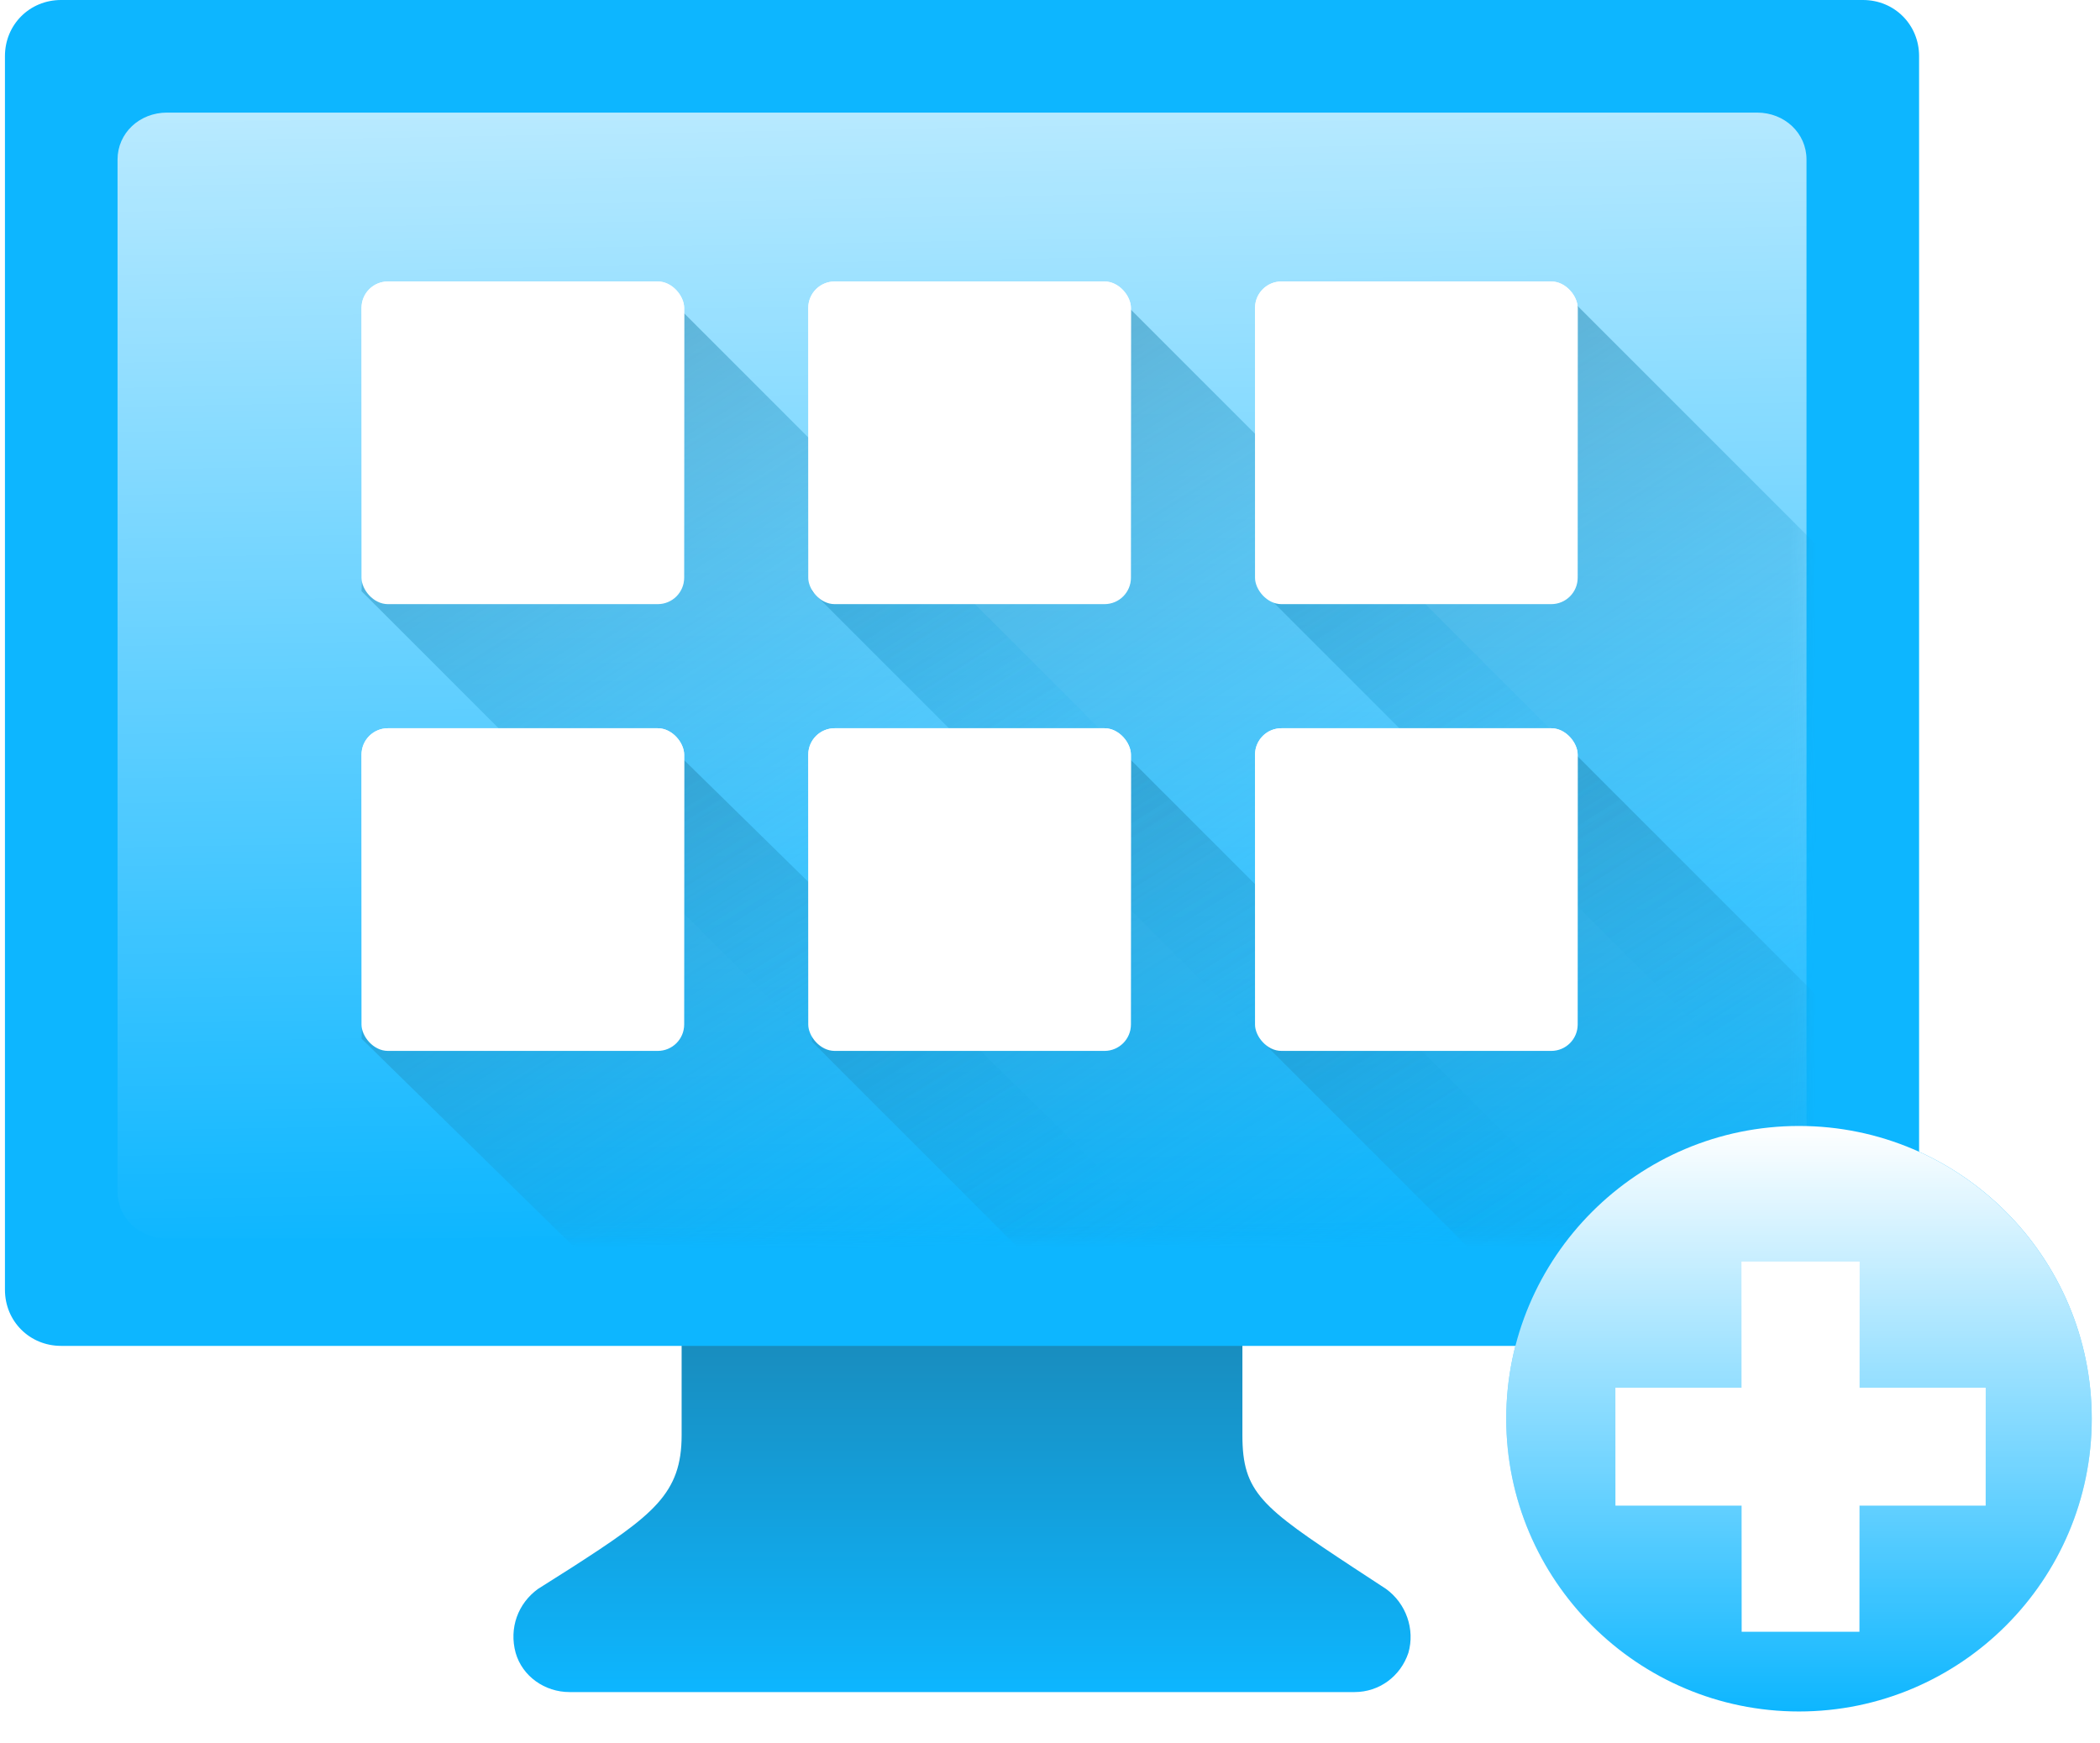 <svg width="159" height="132" viewBox="0 0 159 132" fill="none" xmlns="http://www.w3.org/2000/svg">
<path d="M104.938 120.301L102.475 118.688C95.511 114.102 94.068 112.998 94.068 108.667V94.147H51.609V108.667C51.609 113.083 49.486 114.697 43.287 118.688L40.739 120.301C39.212 121.405 38.532 123.274 39.041 125.142C39.551 126.925 41.249 128.114 43.117 128.114H102.56C104.428 128.114 106.041 126.925 106.636 125.142C107.146 123.359 106.466 121.405 104.938 120.301Z" fill="url(#paint0_linear)"/>
<path d="M141.057 0H4.621C2.243 0 0.375 1.868 0.375 4.246V97.656C0.375 100.034 2.243 101.902 4.621 101.902H51.609H72.839H94.069H141.057C143.435 101.902 145.303 100.034 145.303 97.656V4.246C145.303 1.868 143.435 0 141.057 0Z" fill="#0DB6FF"/>
<g filter="url(#filter0_d)">
<path d="M133.032 8.525H12.647C10.549 8.525 8.9 10.088 8.9 12.078V90.225C8.9 92.214 10.549 93.777 12.647 93.777H54.107H72.839H91.571H133.032C135.13 93.777 136.778 92.214 136.778 90.225V12.078C136.778 10.088 135.13 8.525 133.032 8.525Z" fill="#0DB6FF"/>
<path d="M133.032 8.525H12.647C10.549 8.525 8.9 10.088 8.9 12.078V90.225C8.9 92.214 10.549 93.777 12.647 93.777H54.107H72.839H91.571H133.032C135.13 93.777 136.778 92.214 136.778 90.225V12.078C136.778 10.088 135.13 8.525 133.032 8.525Z" fill="url(#paint1_linear)"/>
</g>
<mask id="mask0" mask-type="alpha" maskUnits="userSpaceOnUse" x="8" y="8" width="129" height="86">
<path d="M133.032 8.525H12.647C10.549 8.525 8.9 10.088 8.9 12.078V90.225C8.9 92.214 10.549 93.777 12.647 93.777H54.107H72.839H91.571H133.032C135.13 93.777 136.778 92.214 136.778 90.225V12.078C136.778 10.088 135.13 8.525 133.032 8.525Z" fill="#0DB6FF"/>
</mask>
<g mask="url(#mask0)">
<path opacity="0.5" d="M148.144 97.331L95.572 44.759L96.283 26.288C96.359 24.753 96.446 24.034 96.509 23.724C96.459 23.721 96.386 23.652 96.283 23.446C95.572 22.025 100.545 23.446 100.545 22.025C100.545 20.604 100.545 22.025 102.677 22.025C104.808 22.025 105.518 22.025 106.939 22.736C108.076 23.304 117.359 19.894 118.306 22.025L165.905 69.624L148.144 97.331Z" fill="url(#paint2_linear)"/>
<path opacity="0.5" d="M148.144 131.428L95.572 78.857L96.283 60.385C96.359 58.851 96.446 58.132 96.509 57.822C96.459 57.819 96.386 57.749 96.283 57.544C95.572 56.123 100.545 57.544 100.545 56.123C100.545 54.702 100.545 56.123 102.677 56.123C104.808 56.123 105.518 56.123 106.939 56.833C108.076 57.402 117.359 53.991 118.306 56.123L165.905 103.722L148.144 131.428Z" fill="url(#paint3_linear)"/>
<path opacity="0.5" d="M114.044 97.331L61.472 44.759L62.182 26.288C62.259 24.753 62.346 24.034 62.408 23.724C62.359 23.721 62.285 23.652 62.182 23.446C61.472 22.025 66.445 23.446 66.445 22.025C66.445 20.604 66.445 22.025 68.576 22.025C70.707 22.025 71.418 22.025 72.839 22.736C73.975 23.304 83.258 19.894 84.206 22.025L131.804 69.624L114.044 97.331Z" fill="url(#paint4_linear)"/>
<path opacity="0.5" d="M114.044 131.428L61.472 78.857L62.182 60.385C62.259 58.851 62.346 58.132 62.408 57.822C62.359 57.819 62.285 57.749 62.182 57.544C61.472 56.123 66.445 57.544 66.445 56.123C66.445 54.702 66.445 56.123 68.576 56.123C70.707 56.123 71.418 56.123 72.839 56.833C73.975 57.402 83.258 53.991 84.206 56.123L131.804 103.722L114.044 131.428Z" fill="url(#paint5_linear)"/>
<path opacity="0.5" d="M79.943 97.331L27.371 44.759L28.082 26.288C28.158 24.753 28.245 24.034 28.308 23.724C28.258 23.721 28.185 23.652 28.082 23.446C27.371 22.025 32.344 23.446 32.344 22.025C32.344 20.604 32.344 22.025 34.475 22.025C36.607 22.025 37.317 22.025 38.738 22.736C39.875 23.304 49.158 19.894 50.105 22.025L97.704 69.624L79.943 97.331Z" fill="url(#paint6_linear)"/>
<path opacity="0.5" d="M80.474 130.72L27.371 78.638L28.089 60.339C28.166 58.819 28.254 58.106 28.317 57.8C28.267 57.796 28.193 57.728 28.089 57.524C27.371 56.116 32.394 57.524 32.394 56.116C32.394 54.709 32.394 56.116 34.547 56.116C36.7 56.116 37.418 56.116 38.853 56.82C40.001 57.383 49.378 54.005 50.334 56.116L98.414 103.271L80.474 130.72Z" fill="url(#paint7_linear)"/>
</g>
<g filter="url(#filter1_d)">
<rect x="27.371" y="21.312" width="24.43" height="24.43" rx="2" fill="white"/>
<rect x="27.371" y="21.312" width="24.43" height="24.43" rx="2" fill="url(#paint8_linear)"/>
<rect x="27.371" y="55.139" width="24.43" height="24.43" rx="2" fill="white"/>
<rect x="27.371" y="55.139" width="24.43" height="24.43" rx="2" fill="url(#paint9_linear)"/>
<rect x="61.197" y="21.312" width="24.43" height="24.43" rx="2" fill="white"/>
<rect x="61.197" y="21.312" width="24.43" height="24.43" rx="2" fill="url(#paint10_linear)"/>
<rect x="61.197" y="55.139" width="24.43" height="24.43" rx="2" fill="white"/>
<rect x="61.197" y="55.139" width="24.43" height="24.43" rx="2" fill="url(#paint11_linear)"/>
<rect x="95.023" y="21.312" width="24.43" height="24.43" rx="2" fill="white"/>
<rect x="95.023" y="21.312" width="24.43" height="24.43" rx="2" fill="url(#paint12_linear)"/>
<rect x="95.023" y="55.139" width="24.43" height="24.43" rx="2" fill="white"/>
<rect x="95.023" y="55.139" width="24.43" height="24.43" rx="2" fill="url(#paint13_linear)"/>
</g>
<path d="M136.209 129.583C148.432 129.583 158.375 119.64 158.375 107.418C158.375 95.195 148.432 85.252 136.209 85.252C123.987 85.252 114.044 95.195 114.044 107.418C114.044 119.64 123.987 129.583 136.209 129.583Z" fill="#0DB6FF"/>
<path d="M136.209 129.583C148.432 129.583 158.375 119.64 158.375 107.418C158.375 95.195 148.432 85.252 136.209 85.252C123.987 85.252 114.044 95.195 114.044 107.418C114.044 119.64 123.987 129.583 136.209 129.583Z" fill="url(#paint14_linear)"/>
<g filter="url(#filter2_d)">
<path fill-rule="evenodd" clip-rule="evenodd" d="M140.786 93.522H131.869V103.075H122.315V111.993H131.869V121.547H140.786V111.993H150.341V103.075H140.786V93.522Z" fill="white"/>
<path fill-rule="evenodd" clip-rule="evenodd" d="M140.786 93.522H131.869V103.075H122.315V111.993H131.869V121.547H140.786V111.993H150.341V103.075H140.786V93.522Z" fill="url(#paint15_linear)"/>
</g>
<defs>
<filter id="filter0_d" x="3.9" y="3.525" width="137.878" height="95.252" filterUnits="userSpaceOnUse" color-interpolation-filters="sRGB">
<feFlood flood-opacity="0" result="BackgroundImageFix"/>
<feColorMatrix in="SourceAlpha" type="matrix" values="0 0 0 0 0 0 0 0 0 0 0 0 0 0 0 0 0 0 127 0"/>
<feOffset/>
<feGaussianBlur stdDeviation="2.5"/>
<feColorMatrix type="matrix" values="0 0 0 0 0.092 0 0 0 0 0.4 0 0 0 0 0.533 0 0 0 1 0"/>
<feBlend mode="normal" in2="BackgroundImageFix" result="effect1_dropShadow"/>
<feBlend mode="normal" in="SourceGraphic" in2="effect1_dropShadow" result="shape"/>
</filter>
<filter id="filter1_d" x="19.371" y="13.312" width="108.082" height="74.256" filterUnits="userSpaceOnUse" color-interpolation-filters="sRGB">
<feFlood flood-opacity="0" result="BackgroundImageFix"/>
<feColorMatrix in="SourceAlpha" type="matrix" values="0 0 0 0 0 0 0 0 0 0 0 0 0 0 0 0 0 0 127 0"/>
<feOffset/>
<feGaussianBlur stdDeviation="4"/>
<feColorMatrix type="matrix" values="0 0 0 0 0.09 0 0 0 0 0.4 0 0 0 0 0.533 0 0 0 0.65 0"/>
<feBlend mode="normal" in2="BackgroundImageFix" result="effect1_dropShadow"/>
<feBlend mode="normal" in="SourceGraphic" in2="effect1_dropShadow" result="shape"/>
</filter>
<filter id="filter2_d" x="114.315" y="87.522" width="44.026" height="44.026" filterUnits="userSpaceOnUse" color-interpolation-filters="sRGB">
<feFlood flood-opacity="0" result="BackgroundImageFix"/>
<feColorMatrix in="SourceAlpha" type="matrix" values="0 0 0 0 0 0 0 0 0 0 0 0 0 0 0 0 0 0 127 0"/>
<feOffset dy="2"/>
<feGaussianBlur stdDeviation="4"/>
<feColorMatrix type="matrix" values="0 0 0 0 0.09 0 0 0 0 0.4 0 0 0 0 0.533 0 0 0 0.65 0"/>
<feBlend mode="normal" in2="BackgroundImageFix" result="effect1_dropShadow"/>
<feBlend mode="normal" in="SourceGraphic" in2="effect1_dropShadow" result="shape"/>
</filter>
<linearGradient id="paint0_linear" x1="72.839" y1="94.147" x2="72.839" y2="128.114" gradientUnits="userSpaceOnUse">
<stop stop-color="#1C81AC"/>
<stop offset="1" stop-color="#0DB6FF"/>
</linearGradient>
<linearGradient id="paint1_linear" x1="70.708" y1="-27.707" x2="72.839" y2="93.777" gradientUnits="userSpaceOnUse">
<stop stop-color="white"/>
<stop offset="1" stop-color="white" stop-opacity="0"/>
</linearGradient>
<linearGradient id="paint2_linear" x1="93.582" y1="38.186" x2="122.395" y2="84.001" gradientUnits="userSpaceOnUse">
<stop stop-color="#2485AE"/>
<stop offset="1" stop-color="#0DB6FF" stop-opacity="0"/>
</linearGradient>
<linearGradient id="paint3_linear" x1="93.582" y1="72.284" x2="122.395" y2="118.098" gradientUnits="userSpaceOnUse">
<stop stop-color="#2485AE"/>
<stop offset="1" stop-color="#0DB6FF" stop-opacity="0"/>
</linearGradient>
<linearGradient id="paint4_linear" x1="59.481" y1="38.186" x2="88.294" y2="84.001" gradientUnits="userSpaceOnUse">
<stop stop-color="#2485AE"/>
<stop offset="1" stop-color="#0DB6FF" stop-opacity="0"/>
</linearGradient>
<linearGradient id="paint5_linear" x1="59.481" y1="72.284" x2="88.294" y2="118.098" gradientUnits="userSpaceOnUse">
<stop stop-color="#2485AE"/>
<stop offset="1" stop-color="#0DB6FF" stop-opacity="0"/>
</linearGradient>
<linearGradient id="paint6_linear" x1="25.381" y1="38.186" x2="54.194" y2="84.001" gradientUnits="userSpaceOnUse">
<stop stop-color="#2485AE"/>
<stop offset="1" stop-color="#0DB6FF" stop-opacity="0"/>
</linearGradient>
<linearGradient id="paint7_linear" x1="25.36" y1="72.126" x2="53.661" y2="118.009" gradientUnits="userSpaceOnUse">
<stop stop-color="#2485AE"/>
<stop offset="1" stop-color="#0DB6FF" stop-opacity="0"/>
</linearGradient>
<linearGradient id="paint8_linear" x1="39.586" y1="21.312" x2="39.586" y2="45.742" gradientUnits="userSpaceOnUse">
<stop stop-color="white"/>
<stop offset="1" stop-color="white" stop-opacity="0"/>
</linearGradient>
<linearGradient id="paint9_linear" x1="39.586" y1="55.139" x2="39.586" y2="79.569" gradientUnits="userSpaceOnUse">
<stop stop-color="white"/>
<stop offset="1" stop-color="white" stop-opacity="0"/>
</linearGradient>
<linearGradient id="paint10_linear" x1="73.412" y1="21.312" x2="73.412" y2="45.742" gradientUnits="userSpaceOnUse">
<stop stop-color="white"/>
<stop offset="1" stop-color="white" stop-opacity="0"/>
</linearGradient>
<linearGradient id="paint11_linear" x1="73.412" y1="55.139" x2="73.412" y2="79.569" gradientUnits="userSpaceOnUse">
<stop stop-color="white"/>
<stop offset="1" stop-color="white" stop-opacity="0"/>
</linearGradient>
<linearGradient id="paint12_linear" x1="107.238" y1="21.312" x2="107.238" y2="45.742" gradientUnits="userSpaceOnUse">
<stop stop-color="white"/>
<stop offset="1" stop-color="white" stop-opacity="0"/>
</linearGradient>
<linearGradient id="paint13_linear" x1="107.238" y1="55.139" x2="107.238" y2="79.569" gradientUnits="userSpaceOnUse">
<stop stop-color="white"/>
<stop offset="1" stop-color="white" stop-opacity="0"/>
</linearGradient>
<linearGradient id="paint14_linear" x1="136.209" y1="85.252" x2="136.209" y2="129.583" gradientUnits="userSpaceOnUse">
<stop stop-color="white"/>
<stop offset="1" stop-color="white" stop-opacity="0"/>
</linearGradient>
<linearGradient id="paint15_linear" x1="136.328" y1="93.522" x2="136.328" y2="121.547" gradientUnits="userSpaceOnUse">
<stop stop-color="white"/>
<stop offset="1" stop-color="white" stop-opacity="0"/>
</linearGradient>
</defs>
</svg>
